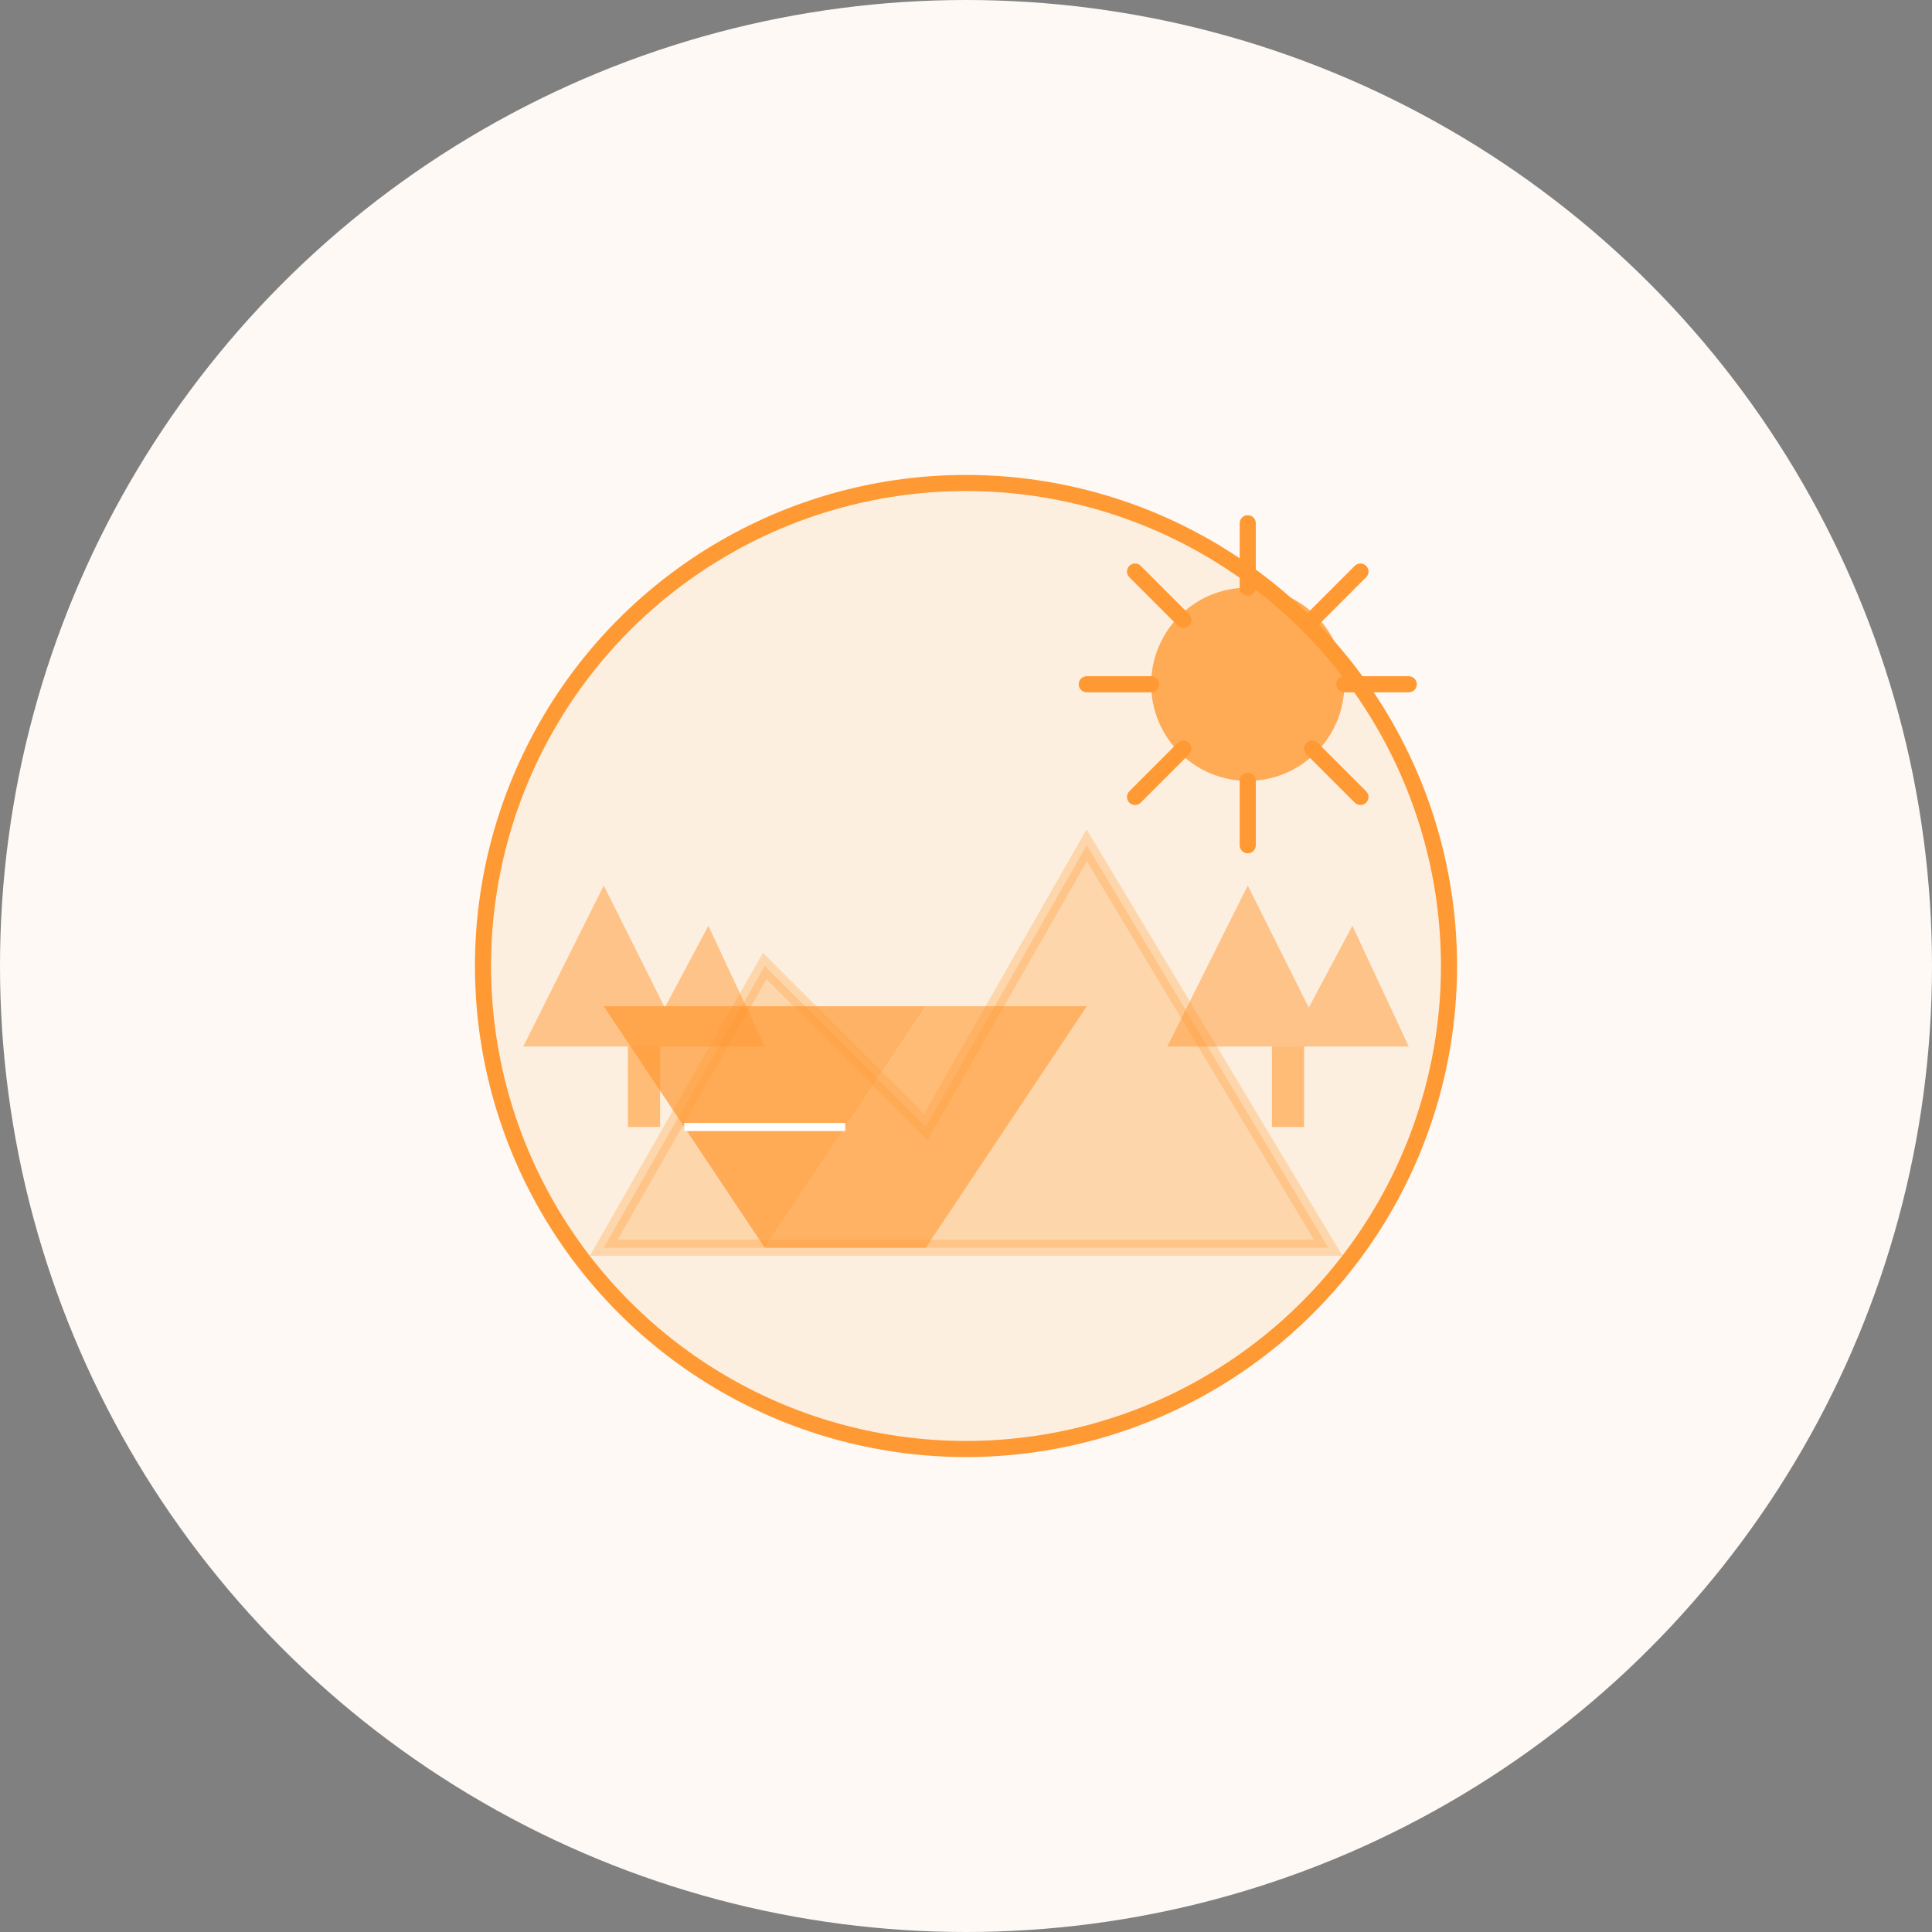 <svg width="240" height="240" viewBox="0 0 240 240" xmlns="http://www.w3.org/2000/svg">
  <rect x="0" y="0" width="240" height="240" fill="#808080" stroke="none"/>
  <circle cx="120" cy="120" r="120" fill="#FEF9F5"/>
  <g transform="translate(45, 45)">
    <!-- 圆形背景 -->
    <circle cx="75" cy="75" r="60" fill="#FDEFDF" stroke="#FF9933" stroke-width="2"/>
    
    <!-- 山脉 -->
    <path d="M30,110 L50,75 L70,95 L90,60 L120,110 Z" fill="#FF9933" opacity="0.3" stroke="#FF9933" stroke-width="2"/>
    
    <!-- 太阳 -->
    <circle cx="110" cy="40" r="12" fill="#FF9933" opacity="0.8"/>
    <path d="M110,20 L110,28 M130,40 L122,40 M110,60 L110,52 M90,40 L98,40" stroke="#FF9933" stroke-width="2" stroke-linecap="round"/>
    <path d="M124,26 L118,32 M124,54 L118,48 M96,54 L102,48 M96,26 L102,32" stroke="#FF9933" stroke-width="2" stroke-linecap="round"/>
    
    <!-- 帐篷 -->
    <path d="M50,110 L30,80 L70,80 Z" fill="#FF9933" opacity="0.7"/>
    <path d="M50,110 L70,80 L90,80 L70,110 Z" fill="#FF9933" opacity="0.6"/>
    <path d="M40,95 L60,95" stroke="white" stroke-width="1"/>
    
    <!-- 树木 -->
    <path d="M20,85 L30,65 L40,85 L35,85 L43,70 L50,85 Z" fill="#FF9933" opacity="0.5"/>
    <rect x="33" y="85" width="4" height="10" fill="#FF9933" opacity="0.6"/>
    
    <path d="M100,85 L110,65 L120,85 L115,85 L123,70 L130,85 Z" fill="#FF9933" opacity="0.5"/>
    <rect x="113" y="85" width="4" height="10" fill="#FF9933" opacity="0.6"/>
  </g>
</svg> 